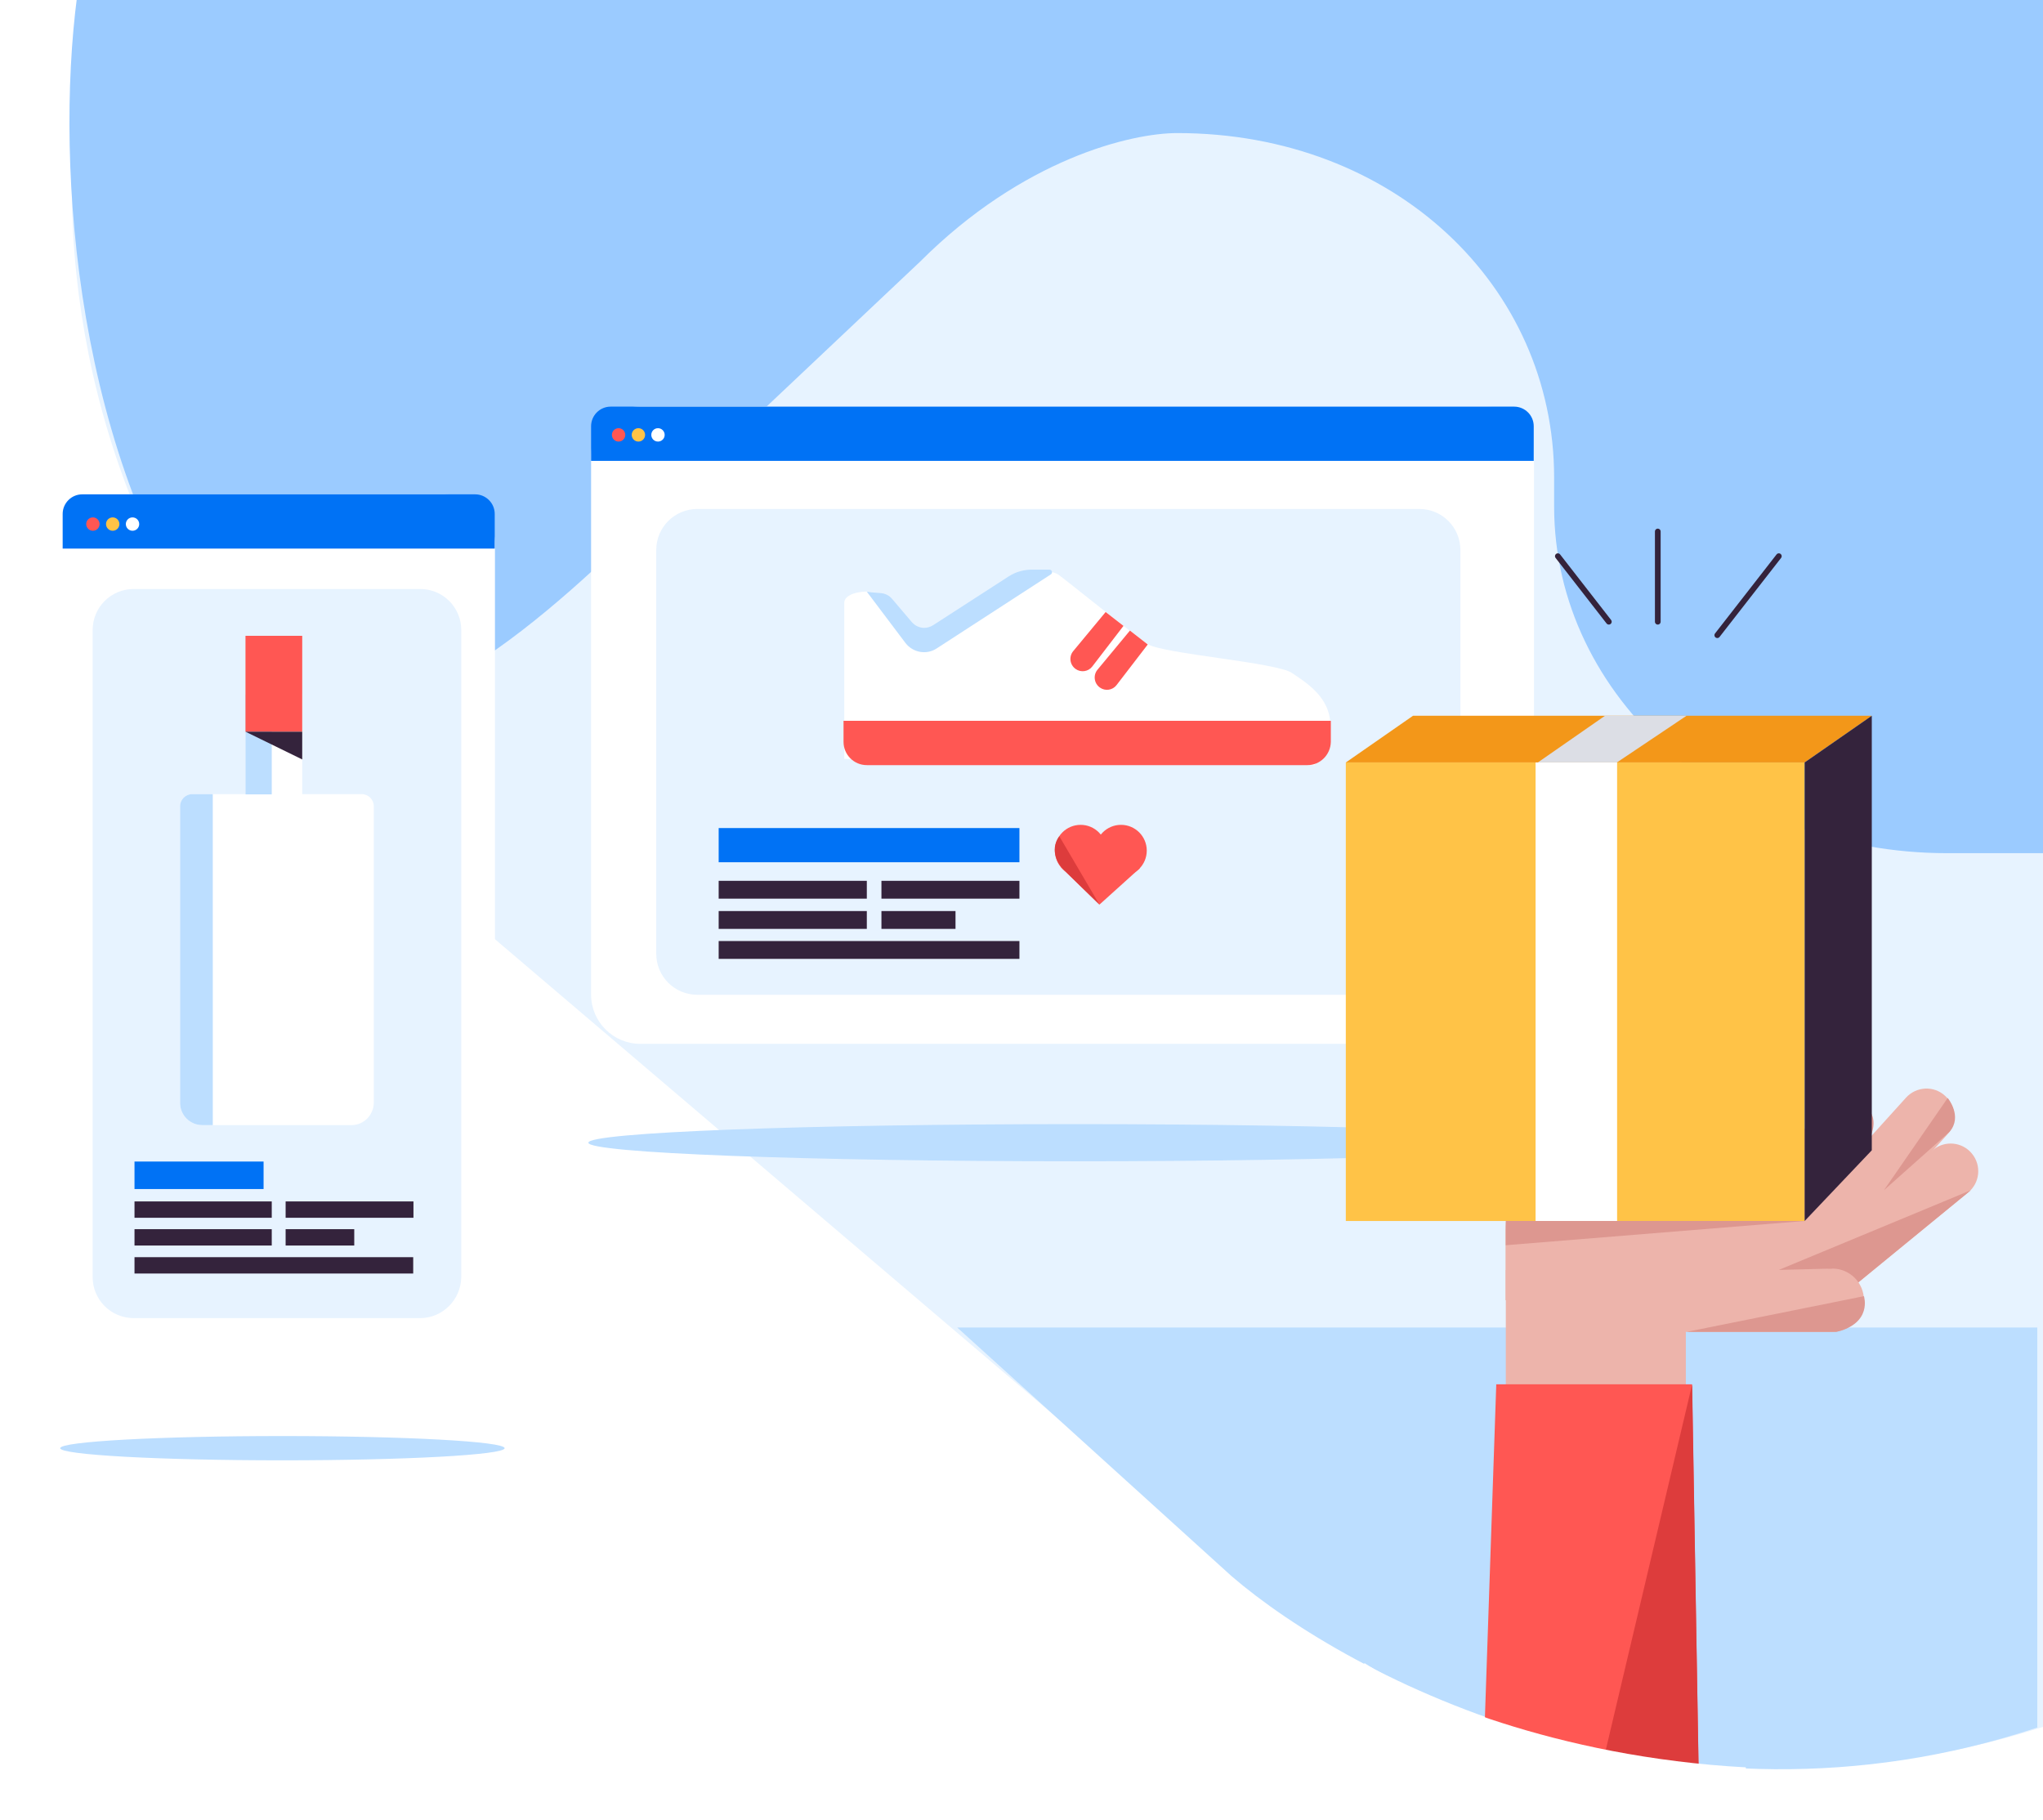 <svg fill="none" height="637" viewBox="0 0 715 637" width="715" xmlns="http://www.w3.org/2000/svg" xmlns:xlink="http://www.w3.org/1999/xlink"><rect x="0" y="0" width="715" height="637" fill="#333333" stroke="none"/><clipPath id="a"><path d="m0 0h715v637h-715z"/></clipPath><clipPath id="b"><path d="m-180 98h727v489h-727z"/></clipPath><g clip-path="url(#a)"><path d="m0 0h715v637h-715z" fill="#fff"/><path d="m850.48 513.834c-106.719 125.342-294.842 140.439-420.185 33.72l-300.341-255.717c-125.343-106.719-140.44-294.842-33.721-420.185 106.719-125.342 294.842-140.439 420.185-33.72l300.341 255.717c125.343 106.719 140.44 294.842 33.721 420.185z" fill="#e7f3ff"/><path d="m215.001 192.572c-38 36-100.97 88-139 36-49-67-57.016-168.859-49.001-230l718-0v300h-63.556c-75.98 0-137.536-54.305-137.536-121.336v-10.08c0-67.03-55.927-120.585-131.908-120.585-16.139 0-54 9-90 45z" fill="#9bcbff"/><g clip-path="url(#b)"><path d="m155.972 476.804h-116.788c-9.537 0-17.254-7.716-17.254-17.253v-269.297c0-9.538 7.716-17.254 17.254-17.254h116.788c9.537 0 17.253 7.716 17.253 17.254v269.383c-.086 9.451-7.803 17.167-17.253 17.167z" fill="#fff"/><path d="m173.139 191.988h-151.209v-12.139c0-3.728 3.035-6.849 6.849-6.849h137.51c3.729 0 6.85 3.035 6.85 6.849z" fill="#0072f5"/><path d="m147.042 461.284h-100.228c-7.977 0-14.393-6.415-14.393-14.392v-226.379c0-7.977 6.416-14.393 14.393-14.393h100.228c7.976 0 14.392 6.416 14.392 14.393v226.379c-.087 7.89-6.503 14.392-14.392 14.392z" fill="#e7f3ff"/><path d="m519.515 365.303h-295.395c-9.537 0-17.254-7.717-17.254-17.254v-188.577c0-9.537 7.717-17.254 17.254-17.254h295.482c9.537 0 17.254 7.717 17.254 17.254v188.664c-.087 9.537-7.804 17.167-17.341 17.167z" fill="#fff"/><path d="m536.769 161.292h-329.903v-12.138c0-3.728 3.035-6.849 6.85-6.849h316.203c3.729 0 6.85 3.034 6.85 6.849z" fill="#0072f5"/><path d="m496.712 348.136h-252.65c-7.977 0-14.393-6.416-14.393-14.393v-141.238c0-7.976 6.416-14.392 14.393-14.392h252.65c7.977 0 14.393 6.416 14.393 14.392v141.238c0 7.977-6.503 14.393-14.393 14.393z" fill="#e7f3ff"/><path d="m123.024 393.744h-52.194c-4.335 0-7.803-3.468-7.803-7.803v-103.783c0-2.341 1.907-4.248 4.248-4.248h59.304c2.341 0 4.249 1.907 4.249 4.248v103.783c-.087 4.335-3.555 7.803-7.804 7.803z" fill="#fff"/><path d="m105.771 243.055h-19.855v34.941h19.855z" fill="#fff"/><path d="m74.471 393.744h-3.642c-4.335 0-7.803-3.468-7.803-7.803v-103.783c0-2.341 1.907-4.248 4.248-4.248h7.196z" fill="#bcdeff"/><path d="m95.106 243.055h-9.19v34.941h9.19z" fill="#bcdeff"/><path d="m105.771 222.507h-19.855v33.554h19.855z" fill="#ff5753"/><path d="m85.916 256.061 19.855 9.71v-9.71z" fill="#34233c"/><path d="m92.245 406.489h-45.172v9.624h45.172z" fill="#0072f5"/><g fill="#34233c"><path d="m95.106 420.448h-48.033v5.722h48.033z"/><path d="m95.106 430.158h-48.033v5.723h48.033z"/><path d="m144.614 439.956h-97.541v5.722h97.541z"/><path d="m144.7 420.448h-44.738v5.722h44.738z"/><path d="m123.979 430.158h-24.017v5.723h24.017z"/></g><path d="m362.323 199.788s5.549-.347 8.063 1.301c2.515 1.734 26.358 21.068 31.387 24.363 5.028 3.295 45.258 6.416 50.374 10.058 5.202 3.641 22.022 12.745 7.89 32.253-9.104-.087-164.561-2.168-164.561-2.168s0-31.82 0-54.622c0-3.988 9.277-4.855 12.745-3.035 3.468 1.821 7.89 9.537 13.786 12.745 5.895 3.122 31.559-21.502 40.316-20.895z" fill="#fff"/><path d="m457.61 267.763h-154.244c-4.509 0-8.15-3.642-8.15-8.15v-7.37h170.544v7.37c-.087 4.508-3.729 8.15-8.15 8.15z" fill="#ff5753"/><path d="m395.444 220.684 6.243 4.855-10.925 14.219c-1.387 1.821-3.988 2.168-5.809.867-2.081-1.474-2.428-4.335-.867-6.242z" fill="#ff5753"/><path d="m386.947 214.181 6.243 4.855-10.925 14.219c-1.387 1.821-3.988 2.168-5.809.867-2.081-1.474-2.428-4.335-.867-6.242z" fill="#ff5753"/><path d="m356.775 289.785h-105.256v11.965h105.256z" fill="#0072f5"/><path d="m303.367 308.252h-51.848v6.243h51.848z" fill="#34233c"/><path d="m303.367 318.83h-51.848v6.243h51.848z" fill="#34233c"/><path d="m356.775 329.321h-105.256v6.243h105.256z" fill="#34233c"/><path d="m356.775 308.252h-48.294v6.243h48.294z" fill="#34233c"/><path d="m334.405 318.83h-25.924v6.243h25.924z" fill="#34233c"/><path d="m98.835 511.051c42.952 0 77.772-1.902 77.772-4.248s-34.82-4.248-77.772-4.248c-42.952 0-77.772 1.902-77.772 4.248s34.82 4.248 77.772 4.248z" fill="#bcdeff"/><path d="m376.283 406.399c94.093 0 170.371-2.911 170.371-6.502 0-3.592-76.278-6.503-170.371-6.503s-170.37 2.911-170.37 6.503c0 3.591 76.277 6.502 170.37 6.502z" fill="#bcdeff"/><path d="m303.366 207.071 13.526 17.948c2.601 3.381 7.37 4.248 10.924 1.907l39.97-25.924c.694-.433.434-1.647-.52-1.647h-6.156c-2.861 0-5.636.78-8.063 2.341l-26.445 17.08c-.953.607-2.08.954-3.121.954-1.734 0-3.295-.78-4.422-2.081l-6.849-8.063c-.954-1.127-2.254-1.821-3.728-1.994z" fill="#bcdeff"/><path d="m32.508 185.745c1.293 0 2.341-1.048 2.341-2.341 0-1.292-1.048-2.341-2.341-2.341-1.293 0-2.341 1.049-2.341 2.341 0 1.293 1.048 2.341 2.341 2.341z" fill="#ff5753"/><path d="m39.444 185.745c1.293 0 2.341-1.048 2.341-2.341 0-1.292-1.048-2.341-2.341-2.341s-2.341 1.049-2.341 2.341c0 1.293 1.048 2.341 2.341 2.341z" fill="#ffc347"/><path d="m46.38 185.745c1.293 0 2.341-1.048 2.341-2.341 0-1.292-1.048-2.341-2.341-2.341-1.293 0-2.341 1.049-2.341 2.341 0 1.293 1.048 2.341 2.341 2.341z" fill="#fff"/><path d="m216.49 154.53c1.293 0 2.341-1.048 2.341-2.341s-1.048-2.341-2.341-2.341-2.341 1.048-2.341 2.341 1.048 2.341 2.341 2.341z" fill="#ff5753"/><path d="m223.427 154.53c1.293 0 2.341-1.048 2.341-2.341s-1.048-2.341-2.341-2.341-2.341 1.048-2.341 2.341 1.048 2.341 2.341 2.341z" fill="#ffc347"/><path d="m230.276 154.53c1.292 0 2.341-1.048 2.341-2.341s-1.049-2.341-2.341-2.341c-1.293 0-2.341 1.048-2.341 2.341s1.048 2.341 2.341 2.341z" fill="#fff"/><path d="m378.19 306.692c4.98 0 9.017-4.037 9.017-9.017s-4.037-9.017-9.017-9.017-9.017 4.037-9.017 9.017 4.037 9.017 9.017 9.017z" fill="#ff5753"/><path d="m392.323 306.692c4.98 0 9.017-4.037 9.017-9.017s-4.037-9.017-9.017-9.017-9.017 4.037-9.017 9.017 4.037 9.017 9.017 9.017z" fill="#ff5753"/><path d="m384.78 316.576-13.612-13.266 15.953-5.635 11.792 6.156z" fill="#ff5753"/><path d="m384.78 316.576-12.398-12.051c-1.301-1.301-2.341-2.862-2.862-4.682-.607-1.994-.693-4.682 1.214-7.197z" fill="#dd3c3c"/><path d="m635 620c-81.2 2-153.167-32.5-179-50l27 92 126 25.5z" fill="#fff"/></g><path d="m335 464.571h378v140c-127.2 42.4-241-17.666-282-53z" fill="#bcdeff"/><g fill="#edb4ab"><path d="m649.503 449.522 39.296-32.204c4.166-3.377 4.716-9.504 1.336-13.588-3.379-4.163-9.509-4.713-13.596-1.335l-39.297 32.203c-4.165 3.378-4.715 9.505-1.336 13.589 3.38 4.084 9.432 4.713 13.597 1.335z"/><path d="m602.504 426.429h46.999v20.108h-46.999z"/><path d="m642.037 440.646 39.375-43.514c3.615-3.928 3.301-10.054-.708-13.667-3.929-3.613-10.059-3.299-13.675.707l-39.375 43.514c-3.615 3.927-3.301 10.054.708 13.667 4.008 3.535 10.138 3.221 13.675-.707z"/><path d="m625.061 431.142 27.821-30.79c3.616-3.927 3.301-10.054-.707-13.667-3.93-3.613-10.06-3.299-13.675.707l-27.822 30.79c-3.615 3.927-3.301 10.054.707 13.667 3.93 3.534 10.06 3.22 13.676-.707z"/><path d="m580.184 426.429h55.015v20.108h-55.015z"/><path d="m584.978 405.379h55.015v23.721h-55.015z"/><path d="m560.064 408.442h55.015v23.721h-55.015z"/><path d="m526.977 455.02h99.027v-49.641h-73.877c-13.911 0-25.229 11.311-25.229 25.213v24.428z"/><path d="m527 444.438h63v206h-63z"/></g><path d="m592.171 484.438h-68.514l-5.657 166h77z" fill="#ff5753"/><path d="m553 650.438 39.215-166 2.785 166z" fill="#dd3c3c"/><path d="m681.648 384.25s5.344 6.441.628 11.86l-22.949 20.422z" fill="#dd9790"/><path d="m651.231 385.821s8.174 4.085 2.437 13.589l-8.567 9.033z" fill="#dd9790"/><path d="m635.199 446.537 13.282 3.771 41.261-33.775z" fill="#dd9790"/><path d="m567.923 466.095h73.327c6.131 0 11.082-4.948 11.082-11.075 0-6.126-4.951-11.075-11.082-11.075h-73.327c-6.13 0-11.081 4.949-11.081 11.075 0 6.127 4.951 11.075 11.081 11.075z" fill="#edb4ab"/><path d="m652.333 453.606s3.065 9.426-9.589 12.489h-52.421z" fill="#dd9790"/><path d="m641.25 443.945-18.705.472 67.197-27.884z" fill="#dd9790"/><path d="m631.565 427.297h-160.565v-160.47h160.565z" fill="#ffc347"/><path d="m631.584 266.824h-160.565l23.499-16.338h160.565z" fill="#f39719"/><path d="m631.584 266.824 23.499-16.338v152.066l-23.499 24.742z" fill="#34233c"/><path d="m565.946 427.297h-28.529v-160.47h28.529z" fill="#fff"/><path d="m565.88 266.824h-27.664l23.499-16.338h28.529z" fill="#dcdee5"/><path d="m622.546 194.64-21.535 27.648" stroke="#34233c" stroke-linecap="round" stroke-linejoin="round" stroke-miterlimit="10" stroke-width="2"/><path d="m580.185 186v31.576" stroke="#34233c" stroke-linecap="round" stroke-linejoin="round" stroke-miterlimit="10" stroke-width="2"/><path d="m545.21 194.64 17.841 22.936" stroke="#34233c" stroke-linecap="round" stroke-linejoin="round" stroke-miterlimit="10" stroke-width="2"/><path d="m631.584 427.293h-104.607v8.483z" fill="#dd9790"/><path d="m611 618.5c-66.8-3.6-116.833-25.833-133.5-36.5l-16 97 149.5 8.5z" fill="#fff"/></g></svg>